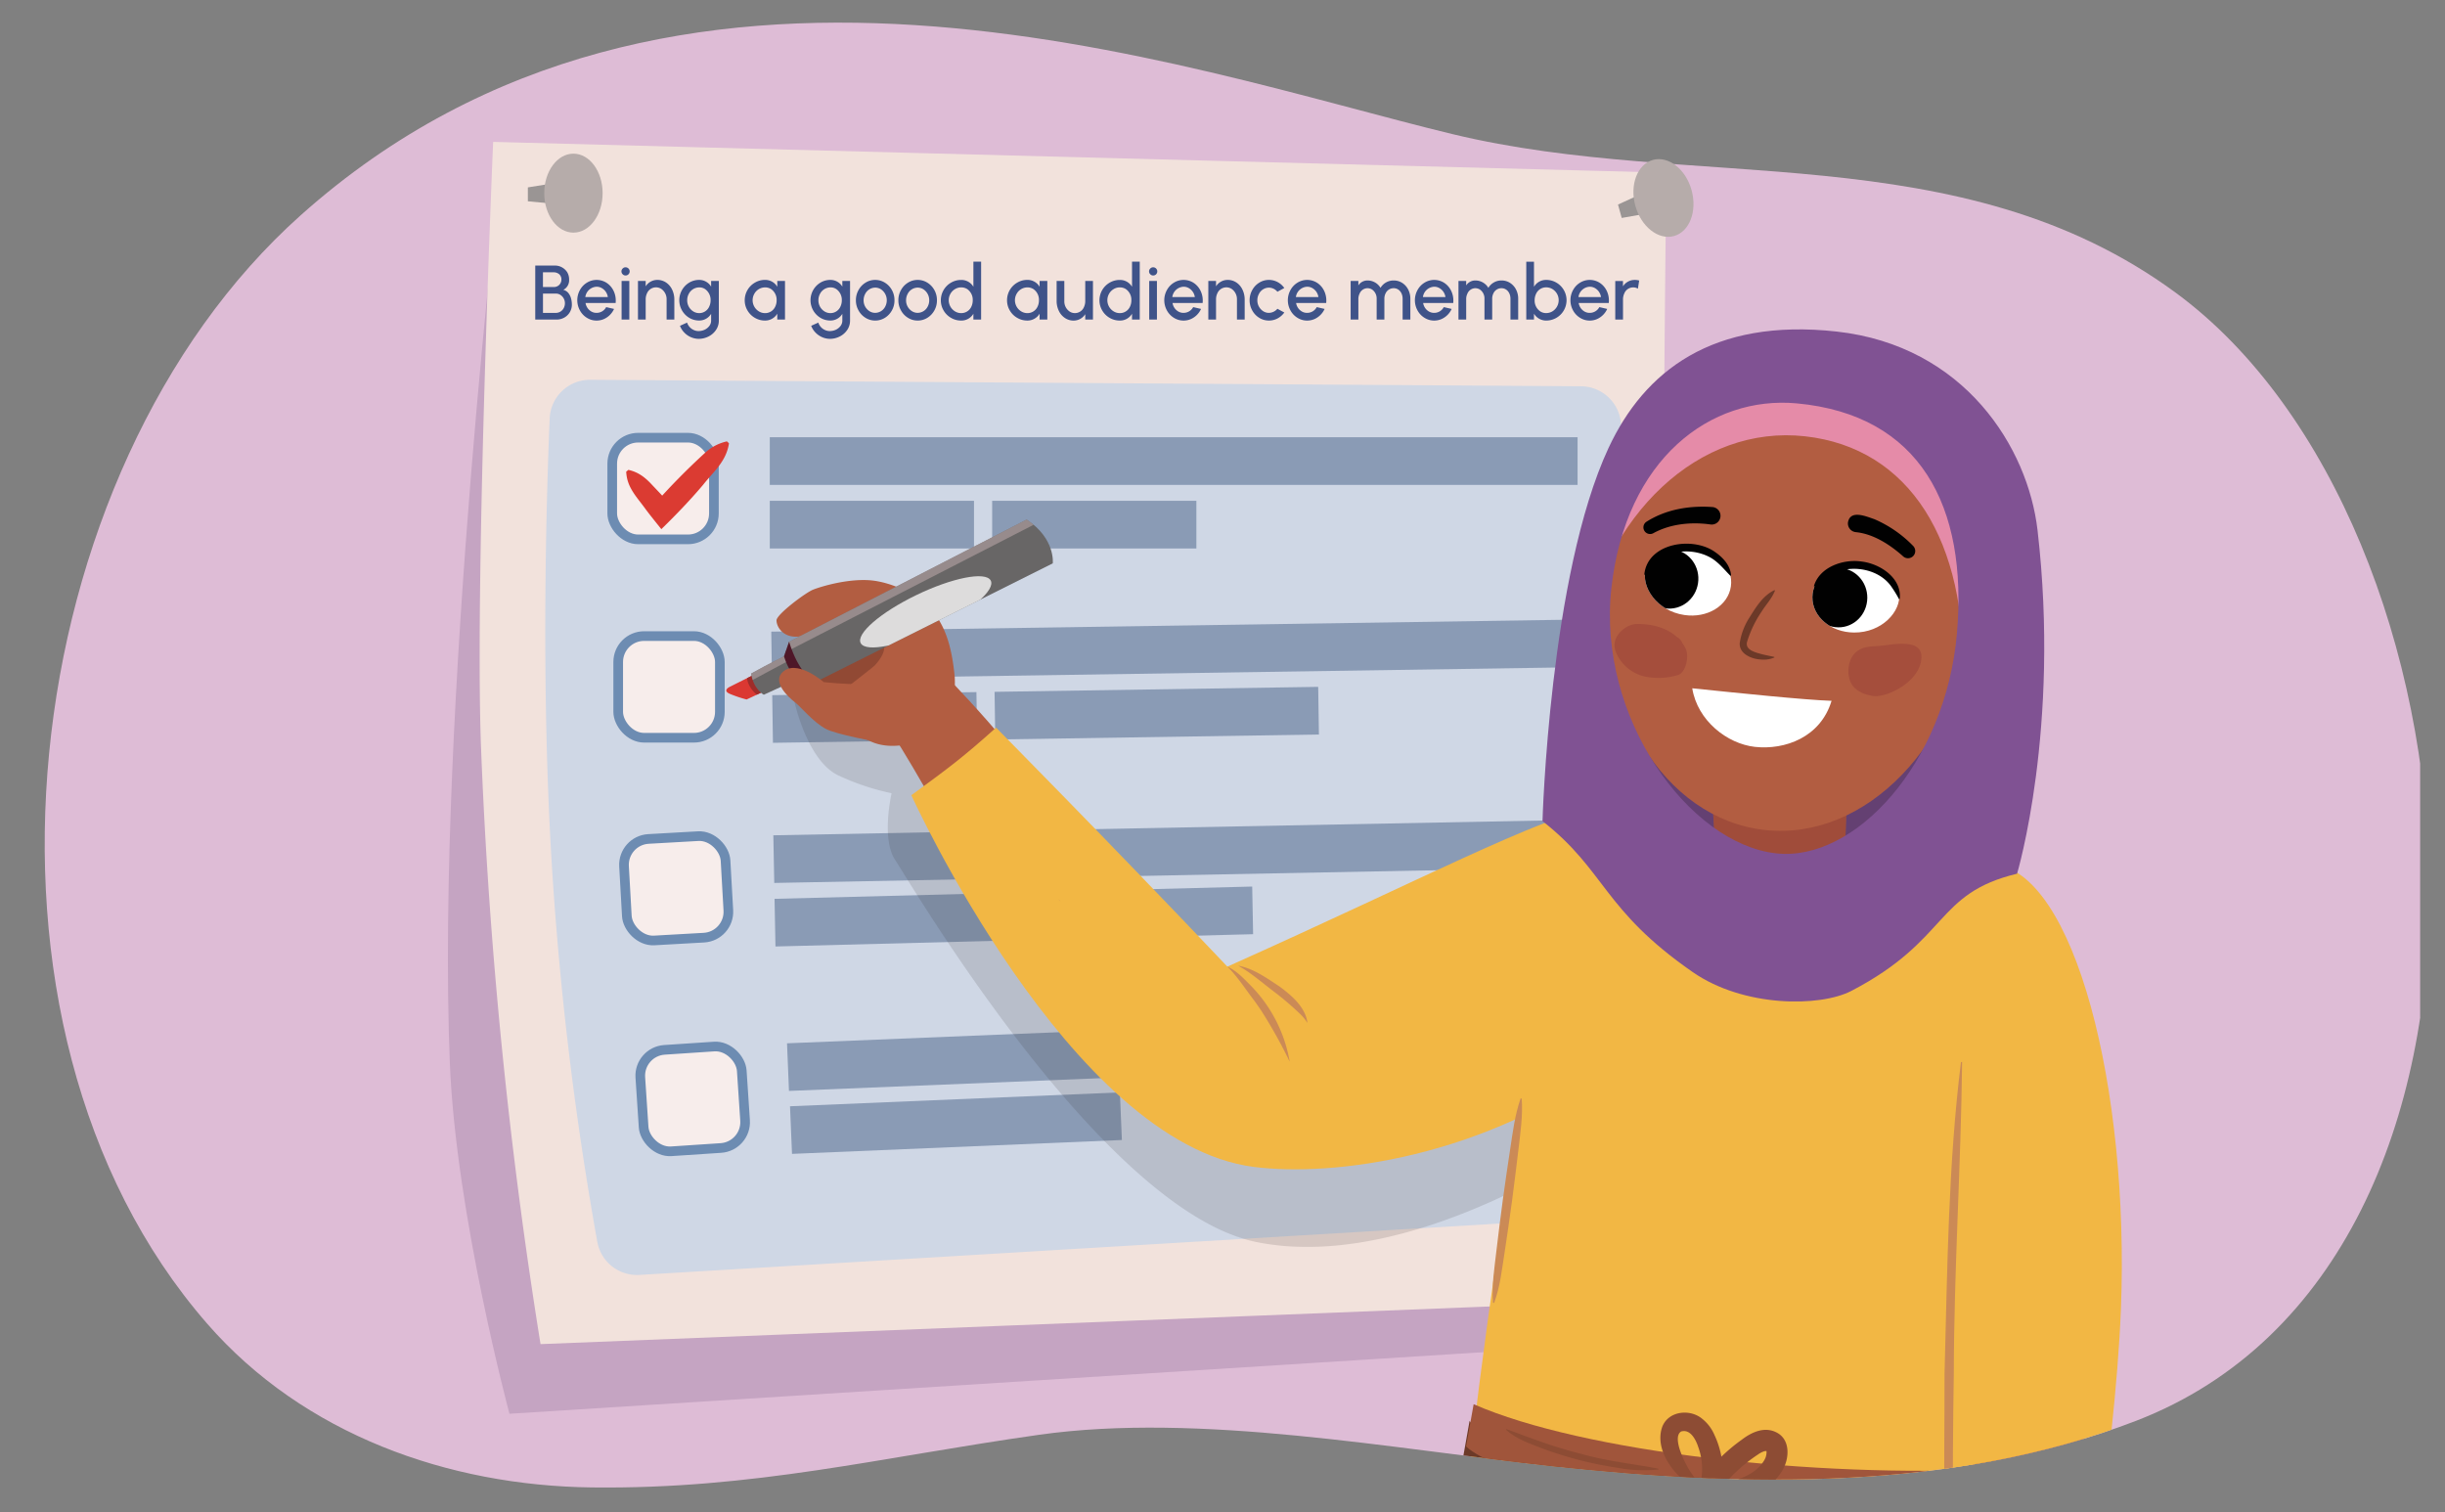 <svg xmlns="http://www.w3.org/2000/svg" xmlns:xlink="http://www.w3.org/1999/xlink" width="760" height="470" viewBox="0 0 760 470"><rect x="0" y="0" width="760" height="470" fill="#808080" stroke="none"/><defs><clipPath id="a"><path d="M451.5,41.691c75.34,18.179,157.711-.029,224.84,49.328C774.5,163.194,792.417,392.121,664,441.63,606.855,463.662,542.284,462.1,483.1,455.8c-49.968-5.321-110.212-16.889-160.193-9.808-49.421,7-88.609,16.976-138.961,16.356C139.4,461.8,94.5,445.98,64.408,411.457-16.483,318.649,4.572,146.293,93.457,66.92,209.576-36.771,367.312,21.375,451.5,41.691Z" fill="none"/></clipPath><clipPath id="b"><path d="M235.483,209.15l-8.562,4.3s-2.6,1.147-.02,2.239a39.745,39.745,0,0,0,5.172,1.736s6.812-3.183,7.133-3.361S235.483,209.15,235.483,209.15Z" fill="none"/></clipPath><clipPath id="c"><path d="M253.21,212.134l74.033-37.023s.918-7.636-8.123-13.612l-73.838,37.965L243.705,204s-4.637,2.274-10.206,5.361c.7,4.956,3.922,6.587,3.922,6.587l10.77-4.931Z" fill="none"/></clipPath><clipPath id="d"><polygon points="572.799 282.226 534.253 278.52 531.887 243.818 574.274 243.433 572.799 282.226" fill="#b25d41"/></clipPath><clipPath id="e"><path d="M526.5,170.094c-8.557-.381-13.586,2.185-14.927,6.855-1.542,5.373,3.335,12.922,11.971,14.214,7.121,1.065,13.6-2.853,14.479-8.861S533.691,170.414,526.5,170.094Z" fill="#fff"/></clipPath><clipPath id="f"><path d="M576.656,175.343c8.512.964,13.076,4.285,13.67,9.108.683,5.548-5.316,12.24-14.048,12.164-7.2-.062-12.982-4.946-12.914-11.018S569.5,174.533,576.656,175.343Z" fill="#fff"/></clipPath><clipPath id="g"><path d="M638.352,530.989s4.564-28.565,5.242-35.282c.895-8.864,1.772-17.73,2.5-26.6,1.651-19.988,2.733-40.132,1.627-60.058a190.2,190.2,0,0,0-1.976-19.317c-.661-4.167-37.229,27.452-37.229,27.452s4.242,24.866,5.214,46.8c1,22.7.171,63.246.569,66.857" fill="#b25d41"/></clipPath></defs><g clip-path="url(#a)"><rect x="5.792" y="2.46" width="746.48" height="478.401" fill="#debcd6"/><path d="M156.213,47.029S135.472,221.5,139.831,330.475c1.878,46.936,18.526,108.975,18.526,108.975l361.8-22.885L510.347,72.2Z" fill="#c5a4c2"/><path d="M153.29,44.106s-5.712,133.753-3.8,187.349A1548.321,1548.321,0,0,0,168.018,417.8l365.81-14.513s-15.154-128.085-16.346-172.181.493-177.431.493-177.431Z" fill="#f2e2dc"/><path d="M183.475,118.052a12.538,12.538,0,0,0-12.614,12.014c-1.018,24.352-2.739,81.722.573,137.2a1019.727,1019.727,0,0,0,14.238,118.779,12.534,12.534,0,0,0,13.083,10.246l320.96-19.177a12.538,12.538,0,0,0,11.52-15.129c-6.173-28.967-19.73-95.06-23.067-131.77-3.171-34.875-4.035-77.244-4.271-97.757a12.535,12.535,0,0,0-12.459-12.389Z" fill="#cfd7e5"/><path d="M172.3,82.552a4.542,4.542,0,0,1,4.006,2.051,4.461,4.461,0,0,1,.6,2.339,3.34,3.34,0,0,1-1.8,3.154,2.9,2.9,0,0,1,1.56.984,4.507,4.507,0,0,1,.839,1.679,7.346,7.346,0,0,1,.252,1.895,4.553,4.553,0,0,1-2.362,4.065,4.812,4.812,0,0,1-2.387.612h-6.633V82.552Zm-.252,6.656a2.286,2.286,0,0,0,2.459-2.278,2.113,2.113,0,0,0-.7-1.7,2.63,2.63,0,0,0-1.763-.588h-3.274v4.569Zm.744,8.048a2.767,2.767,0,0,0,2.435-1.487,3.229,3.229,0,0,0,.371-1.559,3.063,3.063,0,0,0-1.4-2.543,2.56,2.56,0,0,0-1.4-.408h-4.018v6Z" fill="#3f5389"/><path d="M182.44,98.792a6.11,6.11,0,0,1-2.182-2.3,6.552,6.552,0,0,1,0-6.333,6.1,6.1,0,0,1,2.182-2.3,5.756,5.756,0,0,1,6.045.011,6.147,6.147,0,0,1,2.135,2.327,6.866,6.866,0,0,1,.78,3.238c0,.24-.012.492-.036.744h-9.355a3.679,3.679,0,0,0,1.823,2.662,3.2,3.2,0,0,0,1.607.408h.048a3.375,3.375,0,0,0,2.938-1.787l2.447.564a6.268,6.268,0,0,1-3.19,3.166,5.722,5.722,0,0,1-2.243.456A5.6,5.6,0,0,1,182.44,98.792Zm6.5-6.453a3.812,3.812,0,0,0-1.871-2.782,3.22,3.22,0,0,0-1.631-.432,3.7,3.7,0,0,0-3.5,3.214Z" fill="#3f5389"/><path d="M193.554,85.251a1.209,1.209,0,0,1-.384-.888,1.234,1.234,0,0,1,.384-.9,1.193,1.193,0,0,1,.887-.372,1.25,1.25,0,0,1,.912.372,1.276,1.276,0,0,1,0,1.8,1.25,1.25,0,0,1-.912.372A1.209,1.209,0,0,1,193.554,85.251Zm2.062,2.086V99.331h-2.4V87.337Z" fill="#3f5389"/><path d="M207.205,99.331V93.07a3.867,3.867,0,0,0-1.619-3.25,3.036,3.036,0,0,0-4.474,1.355,4.337,4.337,0,0,0-.407,1.895v6.261h-2.4V87.337h2.4v1.668a4.254,4.254,0,0,1,3.549-2,4.852,4.852,0,0,1,2.771.8A5.431,5.431,0,0,1,208.908,90a7.076,7.076,0,0,1,.7,3.022v6.309Z" fill="#3f5389"/><path d="M223.439,99.655a5.068,5.068,0,0,1-.875,2.9,6.08,6.08,0,0,1-2.327,2.039,6.8,6.8,0,0,1-3.106.732,6.3,6.3,0,0,1-4.462-1.991,5.914,5.914,0,0,1-1.307-2.063l2.207-1a3.826,3.826,0,0,0,2.063,2.3,3.5,3.5,0,0,0,1.5.336,4.609,4.609,0,0,0,1.907-.419,3.924,3.924,0,0,0,1.451-1.176,2.7,2.7,0,0,0,.552-1.667v-2.1a4.293,4.293,0,0,1-3.718,2.087,5.953,5.953,0,0,1-3.094-.851,6.386,6.386,0,0,1,0-10.927,5.953,5.953,0,0,1,3.094-.851,4.291,4.291,0,0,1,3.718,2.087V87.337h2.4Zm-3-4.33a4.443,4.443,0,0,0,.444-1.991,4.117,4.117,0,0,0-1.7-3.466,3.194,3.194,0,0,0-1.823-.539,3.69,3.69,0,0,0-3.25,1.99,4.119,4.119,0,0,0-.5,2.015,4.021,4.021,0,0,0,1.871,3.455,3.482,3.482,0,0,0,1.883.539A3.4,3.4,0,0,0,220.441,95.325Z" fill="#3f5389"/><path d="M244.007,99.331h-2.4V97.508a4.4,4.4,0,0,1-3.814,2.135,6.138,6.138,0,0,1-3.154-.851,6.251,6.251,0,0,1-2.3-2.3,6.139,6.139,0,0,1-.851-3.155,6.319,6.319,0,0,1,3.154-5.48A6.129,6.129,0,0,1,237.794,87a4.344,4.344,0,0,1,3.814,2.135v-1.8h2.4Zm-3.046-3.994a4.455,4.455,0,0,0,.444-2,4.044,4.044,0,0,0-1.716-3.478,3.434,3.434,0,0,0-1.871-.527,3.843,3.843,0,0,0-3.346,1.99,4.058,4.058,0,0,0,1.427,5.47,3.636,3.636,0,0,0,1.919.539A3.447,3.447,0,0,0,240.961,95.337Z" fill="#3f5389"/><path d="M264.227,99.655a5.069,5.069,0,0,1-.876,2.9,6.08,6.08,0,0,1-2.327,2.039,6.8,6.8,0,0,1-3.106.732,6.3,6.3,0,0,1-4.461-1.991,5.9,5.9,0,0,1-1.308-2.063l2.207-1a3.829,3.829,0,0,0,2.063,2.3,3.5,3.5,0,0,0,1.5.336,4.609,4.609,0,0,0,1.907-.419,3.924,3.924,0,0,0,1.451-1.176,2.7,2.7,0,0,0,.552-1.667v-2.1a4.293,4.293,0,0,1-3.718,2.087,5.953,5.953,0,0,1-3.094-.851,6.386,6.386,0,0,1,0-10.927,5.953,5.953,0,0,1,3.094-.851,4.291,4.291,0,0,1,3.718,2.087V87.337h2.4Zm-3-4.33a4.456,4.456,0,0,0,.443-1.991,4.117,4.117,0,0,0-1.7-3.466,3.192,3.192,0,0,0-1.823-.539,3.691,3.691,0,0,0-3.25,1.99,4.119,4.119,0,0,0-.5,2.015,4.021,4.021,0,0,0,1.871,3.455,3.482,3.482,0,0,0,1.883.539A3.4,3.4,0,0,0,261.229,95.325Z" fill="#3f5389"/><path d="M269.044,98.792a6.12,6.12,0,0,1-2.183-2.3,6.349,6.349,0,0,1-.815-3.155,6.436,6.436,0,0,1,.815-3.178,6.11,6.11,0,0,1,2.183-2.3,5.585,5.585,0,0,1,3-.852,5.657,5.657,0,0,1,3.011.852,6.2,6.2,0,0,1,2.183,2.3,6.426,6.426,0,0,1,.8,3.178,6.339,6.339,0,0,1-.8,3.155,6.213,6.213,0,0,1-2.183,2.3,5.665,5.665,0,0,1-3.011.851A5.593,5.593,0,0,1,269.044,98.792Zm6.129-3.515a4.157,4.157,0,0,0,.468-1.943,4.061,4.061,0,0,0-1.8-3.406,3.32,3.32,0,0,0-1.8-.528,3.542,3.542,0,0,0-3.118,1.979,4.113,4.113,0,0,0-.48,1.955,3.952,3.952,0,0,0,1.811,3.382,3.247,3.247,0,0,0,1.787.528A3.547,3.547,0,0,0,275.173,95.277Z" fill="#3f5389"/><path d="M282.244,98.792a6.11,6.11,0,0,1-2.182-2.3,6.34,6.34,0,0,1-.816-3.155,6.426,6.426,0,0,1,.816-3.178,6.1,6.1,0,0,1,2.182-2.3,5.586,5.586,0,0,1,3-.852,5.654,5.654,0,0,1,3.01.852,6.2,6.2,0,0,1,2.183,2.3,6.415,6.415,0,0,1,.8,3.178,6.329,6.329,0,0,1-.8,3.155,6.205,6.205,0,0,1-2.183,2.3,5.662,5.662,0,0,1-3.01.851A5.594,5.594,0,0,1,282.244,98.792Zm6.129-3.515a4.145,4.145,0,0,0,.468-1.943,4.063,4.063,0,0,0-1.8-3.406,3.325,3.325,0,0,0-1.8-.528,3.541,3.541,0,0,0-3.118,1.979,4.1,4.1,0,0,0-.48,1.955,3.95,3.95,0,0,0,1.811,3.382,3.243,3.243,0,0,0,1.787.528A3.547,3.547,0,0,0,288.373,95.277Z" fill="#3f5389"/><path d="M304.967,99.331h-2.4V97.52a4.306,4.306,0,0,1-3.813,2.123,6.133,6.133,0,0,1-3.154-.851,6.236,6.236,0,0,1-2.3-2.3,6.13,6.13,0,0,1-.852-3.155,6.326,6.326,0,0,1,3.155-5.469,6.133,6.133,0,0,1,3.154-.851,4.3,4.3,0,0,1,3.813,2.123v-7.8h2.4Zm-3.046-3.982a4.507,4.507,0,0,0,.444-2.015,4.044,4.044,0,0,0-1.716-3.478,3.433,3.433,0,0,0-1.87-.527,3.636,3.636,0,0,0-1.931.539,3.909,3.909,0,0,0-1.415,1.451,4.055,4.055,0,0,0,1.427,5.47,3.631,3.631,0,0,0,1.919.539A3.435,3.435,0,0,0,301.921,95.349Z" fill="#3f5389"/><path d="M325.546,99.331h-2.4V97.508a4.4,4.4,0,0,1-3.814,2.135,6.138,6.138,0,0,1-3.154-.851,6.251,6.251,0,0,1-2.3-2.3,6.139,6.139,0,0,1-.851-3.155,6.319,6.319,0,0,1,3.154-5.48A6.129,6.129,0,0,1,319.333,87a4.344,4.344,0,0,1,3.814,2.135v-1.8h2.4ZM322.5,95.337a4.455,4.455,0,0,0,.444-2,4.046,4.046,0,0,0-1.715-3.478,3.44,3.44,0,0,0-1.872-.527,3.843,3.843,0,0,0-3.346,1.99,4.058,4.058,0,0,0,1.427,5.47,3.636,3.636,0,0,0,1.919.539A3.447,3.447,0,0,0,322.5,95.337Z" fill="#3f5389"/><path d="M330.831,87.337v6.237a3.813,3.813,0,0,0,1.631,3.25,2.982,2.982,0,0,0,1.691.5,3.042,3.042,0,0,0,2.783-1.871,4.408,4.408,0,0,0,.4-1.883V87.337h2.4V99.331h-2.4V97.652a4.259,4.259,0,0,1-3.551,2,4.764,4.764,0,0,1-2.77-.816,5.43,5.43,0,0,1-1.883-2.194,7.066,7.066,0,0,1-.695-3.023V87.337Z" fill="#3f5389"/><path d="M354.274,99.331h-2.4V97.52a4.307,4.307,0,0,1-3.813,2.123,6.139,6.139,0,0,1-3.155-.851,6.251,6.251,0,0,1-2.3-2.3,6.139,6.139,0,0,1-.851-3.155,6.322,6.322,0,0,1,3.154-5.469,6.139,6.139,0,0,1,3.155-.851,4.3,4.3,0,0,1,3.813,2.123v-7.8h2.4Zm-3.046-3.982a4.52,4.52,0,0,0,.443-2.015,4.043,4.043,0,0,0-1.715-3.478,3.434,3.434,0,0,0-1.871-.527,3.638,3.638,0,0,0-1.931.539,3.924,3.924,0,0,0-1.415,1.451,4.055,4.055,0,0,0,1.428,5.47,3.63,3.63,0,0,0,1.918.539A3.435,3.435,0,0,0,351.228,95.349Z" fill="#3f5389"/><path d="M357.556,85.251a1.209,1.209,0,0,1-.384-.888,1.234,1.234,0,0,1,.384-.9,1.2,1.2,0,0,1,.887-.372,1.25,1.25,0,0,1,.912.372,1.274,1.274,0,0,1,0,1.8,1.25,1.25,0,0,1-.912.372A1.212,1.212,0,0,1,357.556,85.251Zm2.063,2.086V99.331h-2.4V87.337Z" fill="#3f5389"/><path d="M364.9,98.792a6.11,6.11,0,0,1-2.182-2.3,6.552,6.552,0,0,1,0-6.333,6.1,6.1,0,0,1,2.182-2.3,5.756,5.756,0,0,1,6.045.011,6.147,6.147,0,0,1,2.135,2.327,6.866,6.866,0,0,1,.78,3.238c0,.24-.012.492-.036.744h-9.355a3.679,3.679,0,0,0,1.823,2.662,3.2,3.2,0,0,0,1.607.408h.048a3.375,3.375,0,0,0,2.938-1.787l2.447.564a6.268,6.268,0,0,1-3.19,3.166,5.722,5.722,0,0,1-2.243.456A5.6,5.6,0,0,1,364.9,98.792Zm6.5-6.453a3.812,3.812,0,0,0-1.871-2.782,3.22,3.22,0,0,0-1.631-.432,3.7,3.7,0,0,0-3.5,3.214Z" fill="#3f5389"/><path d="M384.491,99.331V93.07a3.867,3.867,0,0,0-1.619-3.25,3.036,3.036,0,0,0-4.474,1.355,4.351,4.351,0,0,0-.407,1.895v6.261h-2.4V87.337h2.4v1.668a4.254,4.254,0,0,1,3.549-2,4.852,4.852,0,0,1,2.771.8A5.439,5.439,0,0,1,386.194,90a7.076,7.076,0,0,1,.7,3.022v6.309Z" fill="#3f5389"/><path d="M399.214,97.136a6.119,6.119,0,0,1-2.086,1.835,5.694,5.694,0,0,1-2.7.672,5.591,5.591,0,0,1-3-.851,6.1,6.1,0,0,1-2.183-2.3,6.339,6.339,0,0,1-.815-3.155,6.425,6.425,0,0,1,.815-3.178,6.094,6.094,0,0,1,2.183-2.3,5.583,5.583,0,0,1,3-.852,5.693,5.693,0,0,1,2.7.671,5.934,5.934,0,0,1,2.086,1.848l-2.147,1.163a3.478,3.478,0,0,0-2.638-1.284,3.528,3.528,0,0,0-3.118,1.979,4.1,4.1,0,0,0-.48,1.955,3.989,3.989,0,0,0,1.787,3.371,3.247,3.247,0,0,0,1.811.539,3.547,3.547,0,0,0,2.638-1.271Z" fill="#3f5389"/><path d="M403.311,98.792a6.1,6.1,0,0,1-2.183-2.3,6.552,6.552,0,0,1,0-6.333,6.094,6.094,0,0,1,2.183-2.3,5.754,5.754,0,0,1,6.044.011,6.139,6.139,0,0,1,2.135,2.327,6.866,6.866,0,0,1,.78,3.238c0,.24-.012.492-.037.744h-9.354a3.679,3.679,0,0,0,1.823,2.662,3.2,3.2,0,0,0,1.607.408h.047a3.375,3.375,0,0,0,2.939-1.787l2.447.564a6.268,6.268,0,0,1-3.19,3.166,5.722,5.722,0,0,1-2.243.456A5.591,5.591,0,0,1,403.311,98.792Zm6.5-6.453a3.815,3.815,0,0,0-1.871-2.782,3.22,3.22,0,0,0-1.631-.432,3.7,3.7,0,0,0-3.5,3.214Z" fill="#3f5389"/><path d="M422.234,87.337v1.38a3.313,3.313,0,0,1,2.794-1.535,4.687,4.687,0,0,1,4.09,2.291,4.683,4.683,0,0,1,4.078-2.291,4.827,4.827,0,0,1,2.687.767,5.291,5.291,0,0,1,1.846,2.063,6.106,6.106,0,0,1,.661,2.842v6.477h-2.4V92.854c0-1.822-1.127-3.273-2.794-3.273a2.748,2.748,0,0,0-2.507,1.619,3.651,3.651,0,0,0-.372,1.654v6.477h-2.4V92.854a3.365,3.365,0,0,0-1.4-2.842,2.666,2.666,0,0,0-1.488-.431,2.7,2.7,0,0,0-2.423,1.7,3.789,3.789,0,0,0-.371,1.678v6.369h-2.4V87.337Z" fill="#3f5389"/><path d="M442.8,98.792a6.1,6.1,0,0,1-2.183-2.3,6.559,6.559,0,0,1,0-6.333,6.094,6.094,0,0,1,2.183-2.3,5.756,5.756,0,0,1,6.045.011,6.145,6.145,0,0,1,2.134,2.327,6.866,6.866,0,0,1,.78,3.238c0,.24-.012.492-.036.744H442.37a3.682,3.682,0,0,0,1.823,2.662,3.2,3.2,0,0,0,1.607.408h.048a3.374,3.374,0,0,0,2.938-1.787l2.447.564a6.268,6.268,0,0,1-3.19,3.166,5.722,5.722,0,0,1-2.243.456A5.591,5.591,0,0,1,442.8,98.792Zm6.5-6.453a3.816,3.816,0,0,0-1.87-2.782,3.224,3.224,0,0,0-1.632-.432,3.7,3.7,0,0,0-3.5,3.214Z" fill="#3f5389"/><path d="M455.75,87.337v1.38a3.314,3.314,0,0,1,2.8-1.535,4.689,4.689,0,0,1,4.09,2.291,4.681,4.681,0,0,1,4.077-2.291,4.819,4.819,0,0,1,2.686.767,5.3,5.3,0,0,1,1.848,2.063,6.129,6.129,0,0,1,.659,2.842v6.477h-2.4V92.854c0-1.822-1.128-3.273-2.8-3.273a2.745,2.745,0,0,0-2.506,1.619,3.638,3.638,0,0,0-.372,1.654v6.477h-2.4V92.854a3.368,3.368,0,0,0-1.4-2.842,2.662,2.662,0,0,0-1.487-.431,2.7,2.7,0,0,0-2.423,1.7,3.776,3.776,0,0,0-.372,1.678v6.369h-2.4V87.337Z" fill="#3f5389"/><path d="M483.79,87.854a6.32,6.32,0,0,1-3.166,11.789,4.4,4.4,0,0,1-3.8-2.135v1.823h-2.4V81.341h2.4v7.8a4.324,4.324,0,0,1,3.8-2.135A6.2,6.2,0,0,1,483.79,87.854Zm-1.235,8.922a4.062,4.062,0,0,0,1.415-5.468,4.171,4.171,0,0,0-1.427-1.464,3.821,3.821,0,0,0-1.943-.528,3.406,3.406,0,0,0-3.119,1.992,4.526,4.526,0,0,0-.455,2.014,4.039,4.039,0,0,0,1.727,3.454,3.242,3.242,0,0,0,1.847.54A3.72,3.72,0,0,0,482.555,96.776Z" fill="#3f5389"/><path d="M491.15,98.792a6.11,6.11,0,0,1-2.182-2.3,6.552,6.552,0,0,1,0-6.333,6.1,6.1,0,0,1,2.182-2.3,5.756,5.756,0,0,1,6.045.011,6.147,6.147,0,0,1,2.135,2.327,6.865,6.865,0,0,1,.779,3.238c0,.24-.011.492-.036.744h-9.354a3.679,3.679,0,0,0,1.823,2.662,3.2,3.2,0,0,0,1.606.408h.048a3.375,3.375,0,0,0,2.939-1.787l2.447.564a6.268,6.268,0,0,1-3.19,3.166,5.723,5.723,0,0,1-2.244.456A5.6,5.6,0,0,1,491.15,98.792Zm6.5-6.453a3.811,3.811,0,0,0-1.87-2.782,3.224,3.224,0,0,0-1.632-.432,3.7,3.7,0,0,0-3.5,3.214Z" fill="#3f5389"/><path d="M509.124,89.736a2.681,2.681,0,0,0-1.451-.407,2.988,2.988,0,0,0-2.771,1.859,4.332,4.332,0,0,0-.408,1.895v6.248h-2.41V87.35h2.4v1.655a4.265,4.265,0,0,1,3.562-1.991,4.944,4.944,0,0,1,1.476.18Z" fill="#3f5389"/><rect x="190.307" y="136.048" width="31.603" height="31.603" rx="8.058" fill="#f7edeb" stroke="#6d8cb2" stroke-miterlimit="10" stroke-width="3"/><rect x="192.16" y="197.714" width="31.603" height="31.603" rx="8.058" fill="#f7edeb" stroke="#6d8cb2" stroke-miterlimit="10" stroke-width="3"/><rect x="194.383" y="260.315" width="31.603" height="31.603" rx="8.058" transform="translate(-15.232 12.289) rotate(-3.232)" fill="#f7edeb" stroke="#6d8cb2" stroke-miterlimit="10" stroke-width="3"/><rect x="199.513" y="325.783" width="31.603" height="31.603" rx="8.058" transform="translate(-22.175 15.028) rotate(-3.802)" fill="#f7edeb" stroke="#6d8cb2" stroke-miterlimit="10" stroke-width="3"/><rect x="239.28" y="135.914" width="251.095" height="14.812" fill="#8a9bb5"/><rect x="239.28" y="155.664" width="63.479" height="14.812" fill="#8a9bb5"/><rect x="308.402" y="155.664" width="63.479" height="14.812" fill="#8a9bb5"/><rect x="240.501" y="257.231" width="251.095" height="14.812" transform="translate(-5.016 7.08) rotate(-1.101)" fill="#8a9bb5"/><polygon points="389.514 290.38 241.046 294.199 240.761 279.389 389.229 275.571 389.514 290.38" fill="#8a9bb5"/><rect x="244.836" y="319.159" width="251.095" height="14.812" transform="translate(-13.037 15.41) rotate(-2.342)" fill="#8a9bb5"/><rect x="245.704" y="341.891" width="102.643" height="14.812" transform="matrix(0.999, -0.042, 0.042, 0.999, -14.252, 12.639)" fill="#8a9bb5"/><rect x="239.838" y="194.457" width="251.095" height="14.812" transform="translate(-2.981 5.492) rotate(-0.858)" fill="#8a9bb5"/><rect x="240.144" y="215.608" width="63.479" height="14.812" transform="translate(-3.308 4.095) rotate(-0.858)" fill="#8a9bb5"/><rect x="309.255" y="214.275" width="100.608" height="14.812" transform="translate(-3.368 5.559) rotate(-0.882)" fill="#8a9bb5"/><path d="M246.943,218.15s4.043,18.606,13.851,22.965a75.344,75.344,0,0,0,16.346,5.449s-3.269,14.167,1.09,20.705,64.295,108.976,112.244,118.783S496.18,355.539,496.18,355.539l-26.154-53.4-95.9,37.052-102.164-132.4Z" fill="#383332" opacity="0.15"/><path d="M262.45,188.435s-15.575,20.924-9.24,23.7,20.54,4.712,20.54,4.712l7.425-15.82Z" fill="#914934"/><path d="M289.688,189.6c-3.3-4.24-12.4-8.772-19.467-9.243s-15.151,2-17.506,2.941-11.344,7.7-11.344,9.523c0,2.111,2.152,5.513,6.862,5.042s10.644-3.782,10.644-3.782L274,199.538s2.866,1.8-2.038,7.25c-.345.383-4.834,3.892-7.9,6.266s-1.38,5.866-1.09,7.9c.818,5.721,2.247,6.977,7.548,9.451,8.173,3.814,17.394-1.353,16.7.084.333.059,6.539-5.993,6.539-5.993a26.959,26.959,0,0,0,3-14.167C295.666,198.887,292.985,193.834,289.688,189.6Z" fill="#b25d41"/><path d="M235.483,209.15l-8.562,4.3s-2.6,1.147-.02,2.239a39.745,39.745,0,0,0,5.172,1.736s6.812-3.183,7.133-3.361S235.483,209.15,235.483,209.15Z" fill="#db3832"/><g clip-path="url(#b)"><path d="M240.8,217.509c-2.8,1.015-5.21-1.118-6.434-2.409-1.515-1.6-2.963-4.254-1.625-6.778,1.256-2.371,5.436-2.577,5.11-.145a4.324,4.324,0,0,0-.052,1.975,6.412,6.412,0,0,0,1.187,2.09c.881,1.2,2.945,1.986,3.246,3.5C242.368,216.422,241.692,217.187,240.8,217.509Z" fill="#9e2d2a"/></g><path d="M253.21,212.134l74.033-37.023s.918-7.636-8.123-13.612l-73.838,37.965L243.705,204s-4.637,2.274-10.206,5.361c.7,4.956,3.922,6.587,3.922,6.587l10.77-4.931Z" fill="#686666"/><g clip-path="url(#c)"><polygon points="244.58 202.509 324.398 161.528 318.929 157.284 242.844 197.978 244.58 202.509" fill="#ad9b9c" opacity="0.69"/><path d="M290.717,195.368c11.147-5.4,18.853-12.1,17.214-14.963s-12-.809-23.149,4.591-18.853,12.1-17.214,14.963S279.571,200.768,290.717,195.368Z" fill="#fff" opacity="0.77"/><polygon points="231.411 212.722 245.754 205.03 241.235 200.422 228.379 208.94 231.411 212.722" fill="#ad9b9c" opacity="0.69"/></g><path d="M253.21,212.134s-4.873-2.648-7.928-12.67L243.705,204s1.612,5.64,4.486,7.017A24.149,24.149,0,0,0,253.21,212.134Z" fill="#4e1728"/><path d="M278.57,218.273c-2.716-4.856-6.122-5.359-11.544-5.7-3.264.283-10.987-.557-10.987-.557s-8.762-7.649-13.074-2.781c-2.668,3.013,2.094,7.5,3.978,8.917s5.907,6.454,9.893,8.479c3.237,1.645,14.655,3.8,18.829,4.553C277.683,227.174,280.793,222.246,278.57,218.273Z" fill="#b25d41"/><path d="M195.321,146.052c3.222.708,5.4,2.509,7.458,4.763,1.945,2.042,3.887,4.089,5.768,6.187l-5.237-.139A211.762,211.762,0,0,1,219,140.9a14.7,14.7,0,0,1,6.952-3.706l.643.6c-.849,5.691-4.8,8.78-8.043,12.908-4.042,4.783-8.492,9.4-12.979,13.781-1.518-1.9-3.541-4.387-4.966-6.316-1.654-2.315-3.573-4.386-4.819-6.986a11.762,11.762,0,0,1-1.14-4.562l.674-.568Z" fill="#db3b32"/><ellipse cx="557.277" cy="217.197" rx="64.149" ry="61.476" transform="translate(280.026 747.164) rotate(-83.677)" fill="#644072"/><polygon points="572.799 282.226 534.253 278.52 531.887 243.818 574.274 243.433 572.799 282.226" fill="#b25d41"/><g clip-path="url(#d)"><path d="M531.4,245.549c4.652-2.306,11.913-2.374,17.741-2.51,10.675-.248,31.119.394,28.428,10.236-3.343,12.219-17.665,13.169-28.962,12.2-5.368-.46-12.739-4-17.073-6.316C525.664,256.019,525.5,248.475,531.4,245.549Z" fill="#8a3632" opacity="0.43"/></g><path d="M276.333,227.178c1.437-.126,21.732,36.451,21.732,36.451s25.515-17.618,24.376-19.513C313.312,228.929,287,202.9,287,202.9Z" fill="#b25d41"/><path d="M500.446,249.022c-26.032,6.8-55.975,23.239-118.931,51.441-37.45-39.513-71.9-74.286-71.9-74.286-10.153,9.1-14.469,12.352-26.336,21,0,0,49.2,108.246,106.508,115.549,24.425,3.113,71.656-2.71,112.164-33.084,26-23.044,23.021-51.352,23.021-51.352Z" fill="#f2b744"/><path d="M612.284,647.912c-3.542-40.39.994-132.994-1.775-173.4-.123-1.8-123.694-19.98-140.13-19.145-6.962,58.211-13.163,234.119-12.84,252.937.168,9.793,1.953,57.332,1.953,57.332s33.474,15.931,63.142,2.844a222.69,222.69,0,0,0,2.546-25.42q.473-13.159,1.155-26.312c.9-17.11,10.319-143.807,11.026-151.528.308,1.93,12.3,210.967,18.777,216.843,11.974,7.172,53.542,8.657,58.23-.519C615.725,778.883,613.05,656.646,612.284,647.912Z" fill="#805293"/><path d="M622.408,559.936,448.5,540.666c6.894-92.532,23.026-206.994,43.028-292.757l63.043,38.706,70.052-28.9C615.3,352.115,620.432,470.58,622.408,559.936Z" fill="#f2b744"/><ellipse cx="556.709" cy="184.131" rx="74.303" ry="57.322" transform="translate(312.386 717.174) rotate(-83.677)" fill="#b25d41"/><path d="M561.063,135.615c32.592,3.611,50.519,32.652,49.044,75.655.537-2.845,17.542-85.585-47.5-93.194-34.785-3.854-65.993,27.839-71.172,74.582q-.49,4.421-.635,8.764C498.778,159.14,528.471,132,561.063,135.615Z" fill="#e58ba8"/><path d="M551.7,183.665c-1.038,2.565-2.821,4.308-4.148,6.481a34.67,34.67,0,0,0-4.437,9.169c-.909,2.713,2.561,3.49,4.592,4.048,1.2.305,2.438.524,3.739.821a.15.15,0,0,1,.115.178,8.384,8.384,0,0,1-4.092.652c-2.791-.112-6.811-1.611-6.705-5.047a20.2,20.2,0,0,1,2.837-7.709c2.116-3.328,4.183-6.967,7.9-8.8a.156.156,0,0,1,.2.2Z" fill="#6c3928"/><path d="M526.015,213.942c1.617,10.077,10.882,17.259,19.47,18.211,9.274,1.027,20.408-2.929,23.829-14.317C560.927,217.565,540.024,215.391,526.015,213.942Z" fill="#fff"/><path d="M531.658,163.02c-5.956-.832-12.423-.205-17.738,2.717a2.078,2.078,0,0,1-2.2-3.519c6.078-3.9,13.434-5.119,20.537-4.612a2.726,2.726,0,1,1-.6,5.414Z" fill="#010101"/><path d="M591.517,172.887c-4.064-3.6-9.17-6.929-14.676-7.48a2.725,2.725,0,0,1-2.425-3c.691-4.078,5.608-1.9,8.174-1.043a37.233,37.233,0,0,1,12.126,8.367,2.246,2.246,0,0,1-3.2,3.151Z" fill="#010101"/><path d="M526.5,170.094c-8.557-.381-13.586,2.185-14.927,6.855-1.542,5.373,3.335,12.922,11.971,14.214,7.121,1.065,13.6-2.853,14.479-8.861S533.691,170.414,526.5,170.094Z" fill="#fff"/><g clip-path="url(#e)"><ellipse cx="518.991" cy="179.951" rx="9.232" ry="8.922" transform="translate(264.865 666.936) rotate(-81.566)" fill="#010101"/></g><path d="M537.807,178.91c-1.941-1.975-3.542-4.021-5.863-5.444-5.453-3.2-13.544-2.8-17.9,2.044a35.7,35.7,0,0,0-2.644,3.113.157.157,0,0,1-.279-.094c1.014-9.8,15.1-11.923,22.021-6.915,2.441,1.695,4.677,4.1,4.941,7.188a.158.158,0,0,1-.28.108Z" fill="#010101"/><path d="M576.656,175.343c8.512.964,13.076,4.285,13.67,9.108.683,5.548-5.316,12.24-14.048,12.164-7.2-.062-12.982-4.946-12.914-11.018S569.5,174.533,576.656,175.343Z" fill="#fff"/><g clip-path="url(#f)"><ellipse cx="571.505" cy="185.77" rx="9.232" ry="8.922" transform="translate(380.03 755.389) rotate(-89.427)" fill="#010101"/></g><path d="M563.848,182.129c1.8-5.964,9.2-8.446,14.875-7.576,5.705.7,12.437,5.1,11.8,11.528a.156.156,0,0,1-.289.05,35.722,35.722,0,0,0-2.125-3.489c-3.539-5.466-11.468-7.131-17.355-4.821-2.519,1.045-4.424,2.819-6.656,4.468a.158.158,0,0,1-.247-.16Z" fill="#010101"/><path d="M508.52,193.976c4.032-.149,9.173.813,12.706,4a3.6,3.6,0,0,1,1.645,1.742l.128.266a11.643,11.643,0,0,1,.934,1.548c1.321,2.676-.062,7.728-2.438,8.315a21.226,21.226,0,0,1-10.146.463,12.72,12.72,0,0,1-9.235-8.07C500.7,197.818,505.355,194.094,508.52,193.976Z" fill="#963a36" opacity="0.43"/><path d="M576.658,202.927c1.987-1.958,4.79-2.01,7.047-2.121,4.134-.2,15.219-3.241,13.353,5.13-1.493,6.7-11.151,11.157-15.157,10.375-2.03-.4-4.556-1.211-6.031-3.186C573.872,210.449,574.137,205.411,576.658,202.927Z" fill="#963a36" opacity="0.43"/><path d="M630.845,620.421c-8.106,28.862-194.757,8.18-202.713-17.657l28.67-161.1c8.425,14.808,147.686,27.56,163.026,18.1Z" fill="#6c3a28"/><path d="M455.716,449.613l2.349-13.137c34.071,14.94,106.423,22.957,162,20.141l.154,11.671C590.816,479.767,473.122,465.832,455.716,449.613Z" fill="#a0553b"/><path d="M529.307,463.751c-7.04-2.606-15.339-11.9-12.693-20.025,1.775-5.148,8.7-5.965,12.572-2.652a12.794,12.794,0,0,1,3.717,4.934,26.994,26.994,0,0,1,2.447,8.719,24.323,24.323,0,0,1-.407,7.365l-5.745-2.6a54.938,54.938,0,0,1,12.212-11.981c2.956-2.259,7.008-4.242,10.841-2.231,4.342,2.218,3.974,8.11,1.813,11.713-3.96,6.816-12.123,9.617-19.426,9.651l2.542-4.412c2.689,5.3,3.632,11.016,5.1,16.632,3.891,15.891,8.074,32.058,18.591,45l-.564.583c-9.017-6.962-14.793-17.508-18.643-28.057-2.923-7.916-4.717-16.1-6.98-24.124a36.713,36.713,0,0,0-2.66-7.128l-2.375-4.254,4.917-.158c5.3-.212,11.147-2.3,13.845-6.849a4.894,4.894,0,0,0,.683-2.91c.01.045.1.12.095.118-.655-.228-1.919.449-2.655.966a50.224,50.224,0,0,0-12.149,11.277l-8.941,11.9,3.2-14.508a19.835,19.835,0,0,0-.753-10.906c-.745-2.305-2.47-5.71-5.337-4.854-3.088,1.914,1.616,10.835,3.319,13.136,1.164,1.686,2.491,3.316,3.906,4.989l-.467.663Z" fill="#8d4c34"/><path d="M531.238,463.7c.858,5.656-.74,10.718-2.256,16.026a91.689,91.689,0,0,1-14.338,29.29c-3.348,4.391-6.949,8.878-12.335,10.839l-.573-.573c1.748-5.3,5.137-9.138,8-13.657a157.723,157.723,0,0,0,13.531-27.819c2.013-4.817,2.819-10.094,7.214-14.409l.752.3Z" fill="#8d4c34"/><path d="M638.352,530.989s4.564-28.565,5.242-35.282c.895-8.864,1.772-17.73,2.5-26.6,1.651-19.988,2.733-40.132,1.627-60.058a190.2,190.2,0,0,0-1.976-19.317c-.661-4.167-37.229,27.452-37.229,27.452s4.242,24.866,5.214,46.8c1,22.7.171,63.246.569,66.857" fill="#b25d41"/><g clip-path="url(#g)"><path d="M645.2,398.3c-6.848,2.806-12.468,7.869-19.292,10.882-7.335,3.239-15.091,4.438-23.06,4.627-3.471.083-3.472,4.9-.439,5.794,15.055,4.449,37.1-2.063,47.529-13.994C652.737,402.4,649.55,396.514,645.2,398.3Z" fill="#6c3928"/></g><path d="M557.338,466.659c8.874.325,17.508,1.923,26.383,2,8.853.535,17.584-.384,26.458-.13l.027.242a58.2,58.2,0,0,1-13.215,1.762,150.981,150.981,0,0,1-26.641-.936c-4.4-.569-8.844-1.09-13.056-2.7l.044-.239Z" fill="#8d4c34"/><path d="M468.269,444.212c7.548,2.823,15.378,5.791,23.2,7.692,7.909,2.28,15.956,3.059,24.038,4.616l-.007.244a43.529,43.529,0,0,1-12.38-.473,117.206,117.206,0,0,1-23.975-6.166c-3.851-1.507-7.879-2.865-11.011-5.708l.134-.2Z" fill="#8d4c34"/><path d="M619.391,268.645c25.518,1.875,42.539,69.929,39.882,138.1-1.822,46.715-13.979,117.553-13.979,117.553L607.128,525.5,595.656,285.071S593.873,266.77,619.391,268.645Z" fill="#f2b744"/><path d="M633.34,164.77c-2.97-25.606-22.622-57.3-62.441-61.713-38.576-4.274-59.787,12.356-70.895,36.167-18.41,39.461-20.534,116.012-20.534,116.012,19.76,15.484,18.621,27.439,46.693,46.925,15.832,10.99,39.561,10.925,49.32,5.844,30.521-15.891,25.816-30.269,51.5-36.424C626.982,271.581,640.492,226.41,633.34,164.77ZM552.1,265.253c-27.1-3-55.681-42.178-51.222-82.419s30.843-59.938,57.686-57.447c38.2,3.545,53.163,31.882,49.724,71.519C604.784,237.242,576.575,267.965,552.1,265.253Z" fill="#805293"/><path d="M464.092,404.942c-.454-5.45.444-10.718,1.034-16.027.609-5.306,1.31-10.6,2-15.9.744-5.288,1.482-10.577,2.3-15.855s1.442-10.583,3.24-15.729l.348.047c.369,5.438-.427,10.72-1.046,16.025s-1.3,10.6-1.985,15.9c-.741,5.289-1.47,10.579-2.289,15.858-.839,5.275-1.369,10.592-3.252,15.727l-.348-.047Z" fill="#cb8a56"/><path d="M606.936,523.878c-3.417-32.2-2.478-64.621-2.5-96.936.882-32.308,1.127-64.716,5.11-96.833l.351.024c-.352,32.326-2.531,64.527-2.58,96.85q-.4,24.212-.273,48.429c.076,16.149.639,32.265.247,48.447l-.351.019Z" fill="#cb8a56"/><path d="M329.357,279.953a6.657,6.657,0,0,0-.641-.521C329.769,280.159,329.789,280.2,329.357,279.953Z" fill="#c38253"/><path d="M381.515,300.463c2.784,1.246,4.948,3.546,7.053,5.681a44.493,44.493,0,0,1,12.323,23.876,151.657,151.657,0,0,0-8.606-15.5c-.592-.919-1.847-2.722-2.5-3.6-2.624-3.411-5.191-7.459-8.268-10.457Z" fill="#cb8a56"/><path d="M384.863,300.166c4.758.855,8.859,3.843,12.828,6.447,3.733,2.763,8.141,6.462,8.715,11.373a13.775,13.775,0,0,0-2.2-2.734,91.834,91.834,0,0,0-7.9-6.783c-3.761-2.82-7.318-6.025-11.444-8.3Z" fill="#cb8a56"/></g><polygon points="174.392 56.586 164.083 58.248 164.083 62.572 174.725 63.569 174.392 56.586" fill="#9a9594"/><ellipse cx="178.245" cy="60.036" rx="9.072" ry="12.274" fill="#b6acaa"/><polygon points="512.435 59.237 502.939 63.58 504.088 67.748 514.612 65.881 512.435 59.237" fill="#9a9594"/><ellipse cx="517.067" cy="61.539" rx="9.072" ry="12.274" transform="translate(2.244 139.655) rotate(-15.415)" fill="#b6acaa"/></svg>